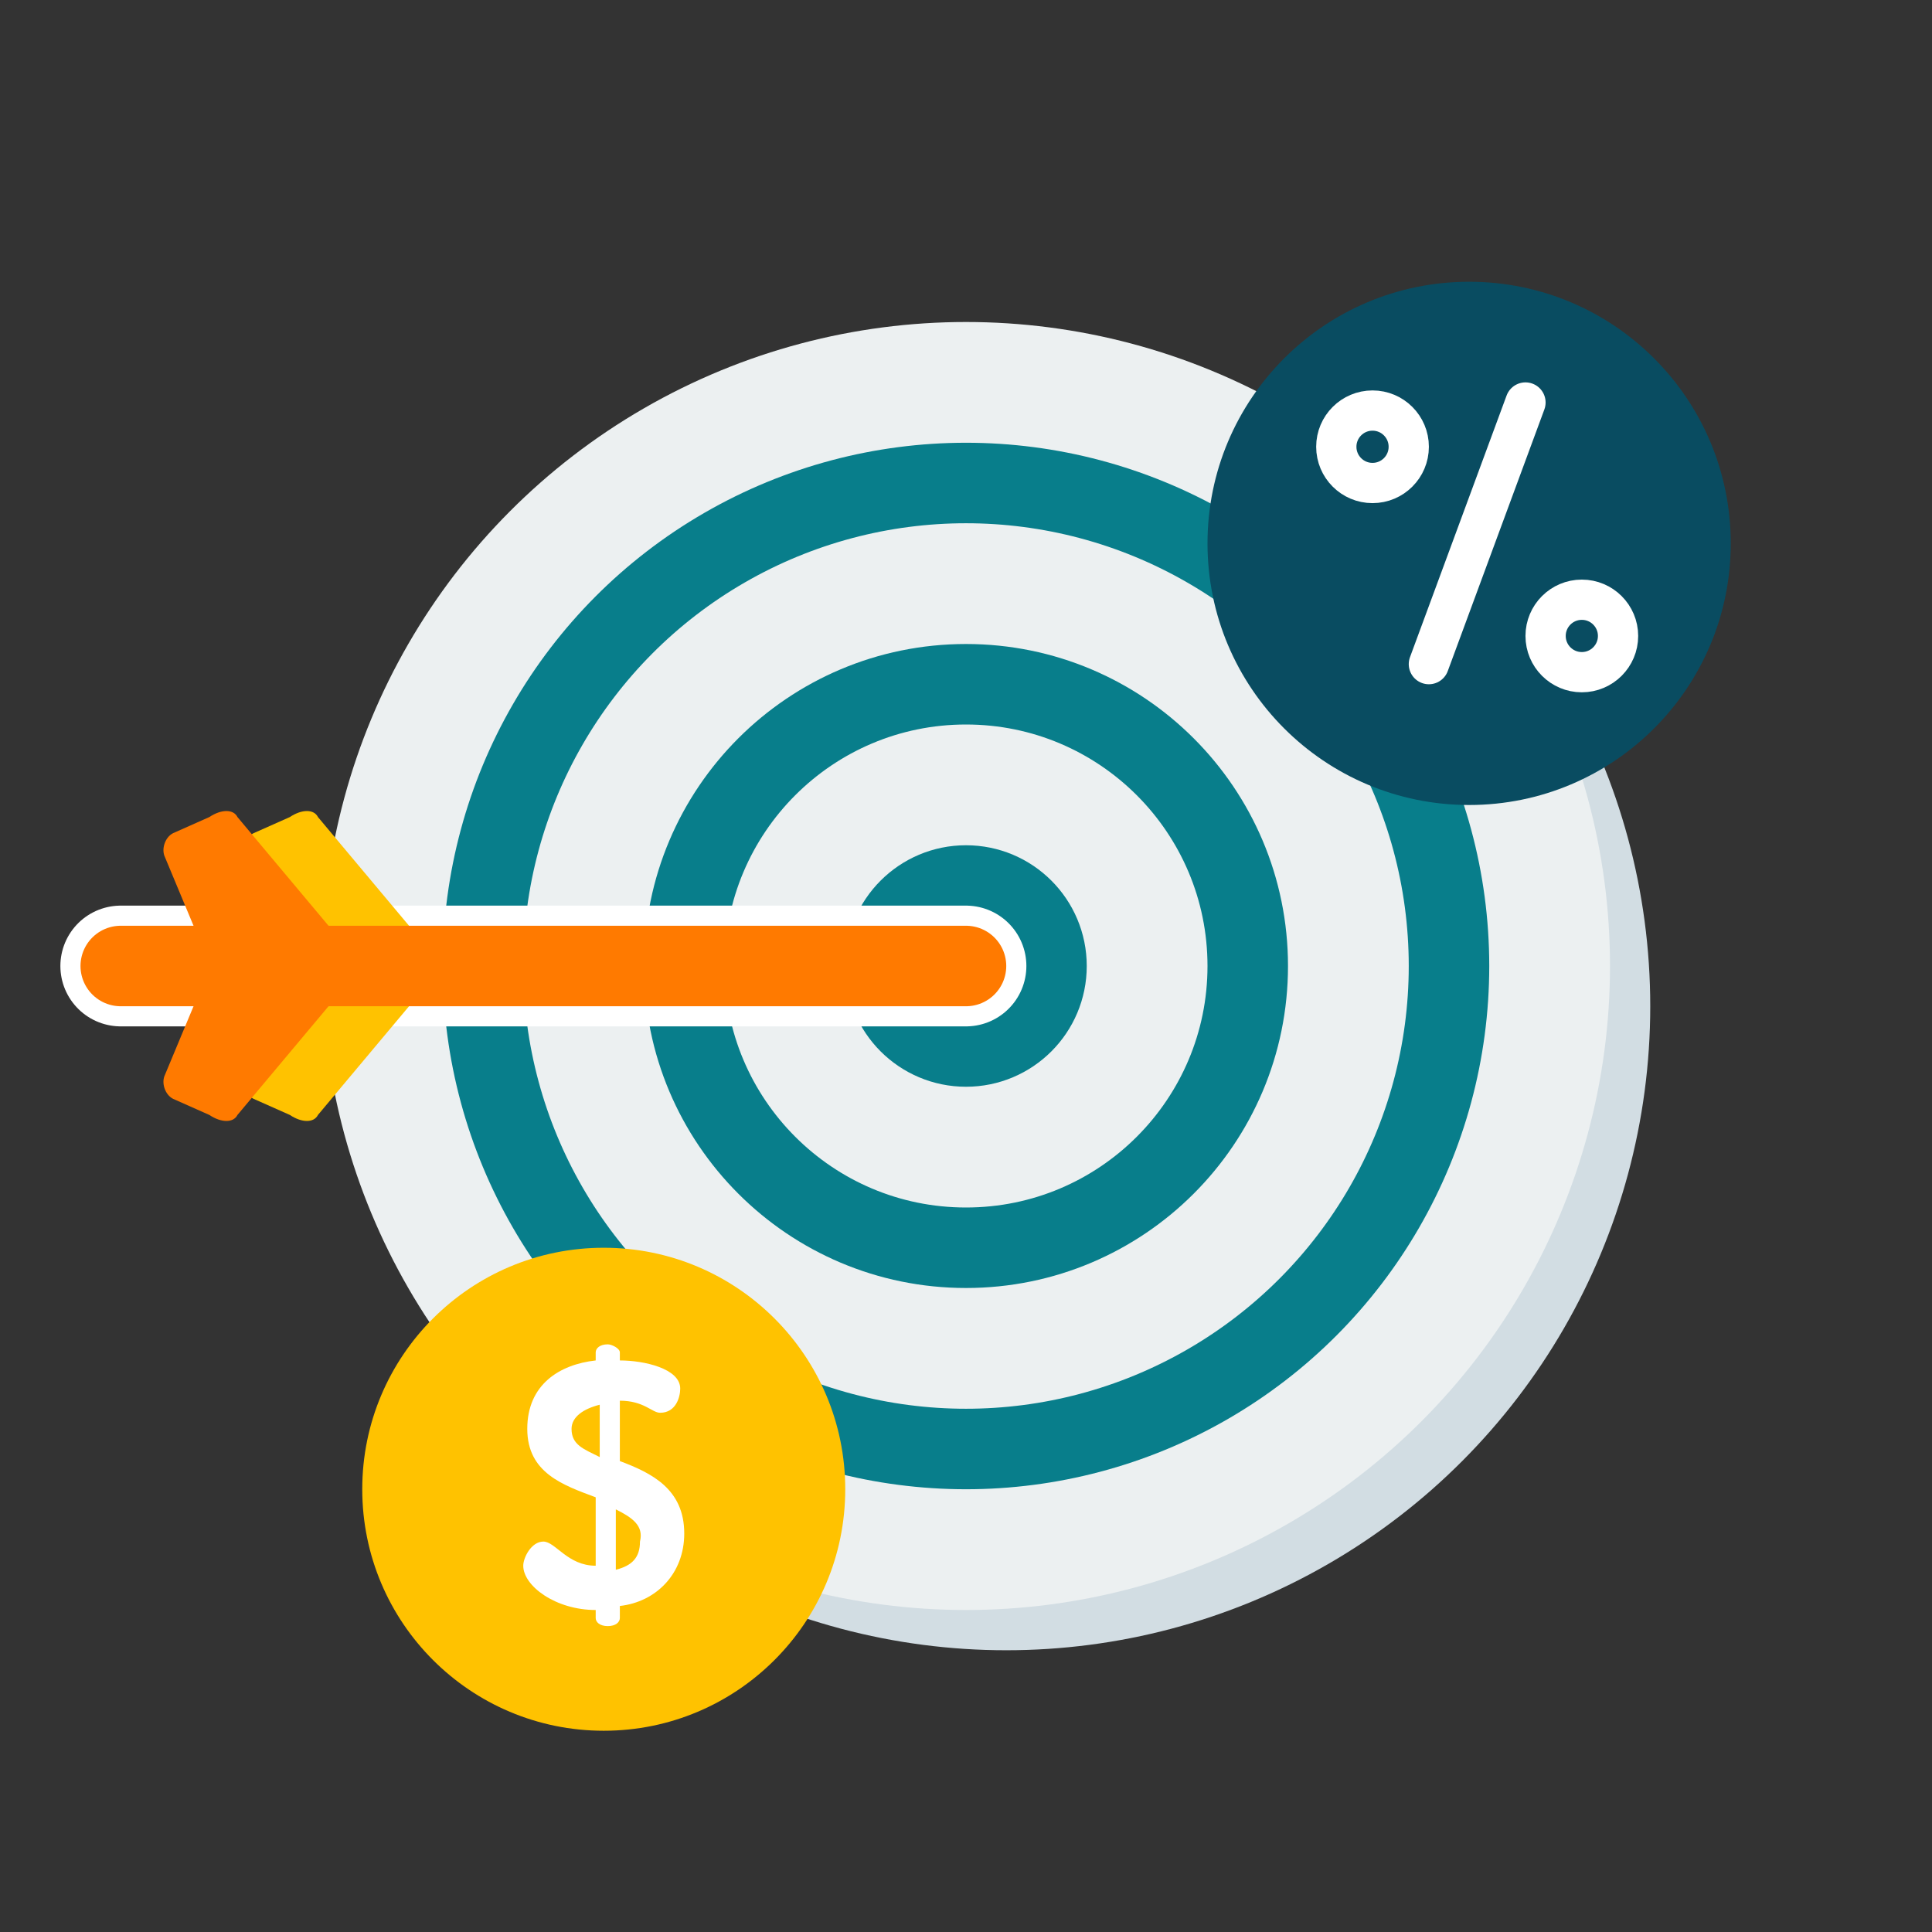 <?xml version="1.0" encoding="UTF-8"?> <svg xmlns="http://www.w3.org/2000/svg" xmlns:xlink="http://www.w3.org/1999/xlink" version="1.1" id="Layer_1" x="0px" y="0px" viewBox="0 0 48 48" style="enable-background:new 0 0 48 48;" xml:space="preserve"><rect x="0" y="0" width="48" height="48" fill="#333333" stroke="none"/> <style type="text/css"> .st0{fill:#D2DDE3;} .st1{fill:#ECF0F1;} .st2{fill:#087E8B;stroke:#087E8B;stroke-width:2;} .st3{fill:none;stroke:#087E8B;stroke-width:2;} .st4{fill:#094C61;} .st5{fill:#FFC200;} .st6{fill:#FFFFFF;} .st7{fill:none;stroke:#FFFFFF;stroke-linecap:round;} .st8{fill:none;stroke:#FFFFFF;stroke-width:3;stroke-linecap:round;} .st9{fill:#FF7A00;} .st10{fill:none;stroke:#FF7A00;stroke-width:2;stroke-linecap:round;} </style> <circle class="st0" cx="25" cy="25" r="16"></circle> <circle class="st1" cx="24" cy="24" r="16"></circle> <circle class="st2" cx="24" cy="24" r="2"></circle> <circle class="st3" cx="24" cy="24" r="7"></circle> <circle class="st3" cx="24" cy="24" r="12"></circle> <circle class="st4" cx="36.5" cy="13.5" r="6.5"></circle> <circle class="st5" cx="15" cy="37" r="6"></circle> <path class="st6" d="M14.8,40c-1,0-1.8-0.6-1.8-1.1c0-0.2,0.2-0.6,0.5-0.6c0.3,0,0.6,0.6,1.3,0.6v-1.7c-0.8-0.3-1.7-0.6-1.7-1.7 s0.8-1.6,1.7-1.7v-0.2c0-0.1,0.1-0.2,0.3-0.2c0.1,0,0.3,0.1,0.3,0.2v0.2c0.6,0,1.5,0.2,1.5,0.7c0,0.2-0.1,0.6-0.5,0.6 c-0.2,0-0.4-0.3-1-0.3v1.5c0.8,0.3,1.6,0.7,1.6,1.8c0,1-0.7,1.7-1.6,1.8v0.3c0,0.1-0.1,0.2-0.3,0.2c-0.2,0-0.3-0.1-0.3-0.2L14.8,40 L14.8,40z M14.9,36.2v-1.3c-0.4,0.1-0.7,0.3-0.7,0.6C14.2,35.9,14.5,36,14.9,36.2z M15.3,37.5V39c0.4-0.1,0.6-0.3,0.6-0.7 C16,37.9,15.7,37.7,15.3,37.5z"></path> <path class="st7" d="M35.5,16.5l2.4-6.5"></path> <circle class="st7" cx="34.1" cy="11.1" r="0.9"></circle> <circle class="st7" cx="39.3" cy="15.8" r="0.9"></circle> <path class="st8" d="M24,24H3"></path> <path class="st5" d="M7.9,20.3L11,24H7.6c-0.2,0-0.4-0.1-0.5-0.3l-1-2.4c-0.1-0.2,0-0.5,0.2-0.6l0.9-0.4C7.5,20.1,7.8,20.1,7.9,20.3 z"></path> <path class="st5" d="M7.9,27.7L11,24H7.6c-0.2,0-0.4,0.1-0.5,0.3l-1,2.4c-0.1,0.2,0,0.5,0.2,0.6l0.9,0.4C7.5,27.9,7.8,27.9,7.9,27.7 z"></path> <path class="st9" d="M5.9,20.3L9,24H5.6c-0.2,0-0.4-0.1-0.5-0.3l-1-2.4c-0.1-0.2,0-0.5,0.2-0.6l0.9-0.4C5.5,20.1,5.8,20.1,5.9,20.3z "></path> <path class="st9" d="M5.9,27.7L9,24H5.6c-0.2,0-0.4,0.1-0.5,0.3l-1,2.4c-0.1,0.2,0,0.5,0.2,0.6l0.9,0.4C5.5,27.9,5.8,27.9,5.9,27.7z "></path> <path class="st10" d="M24,24H3"></path> </svg> 